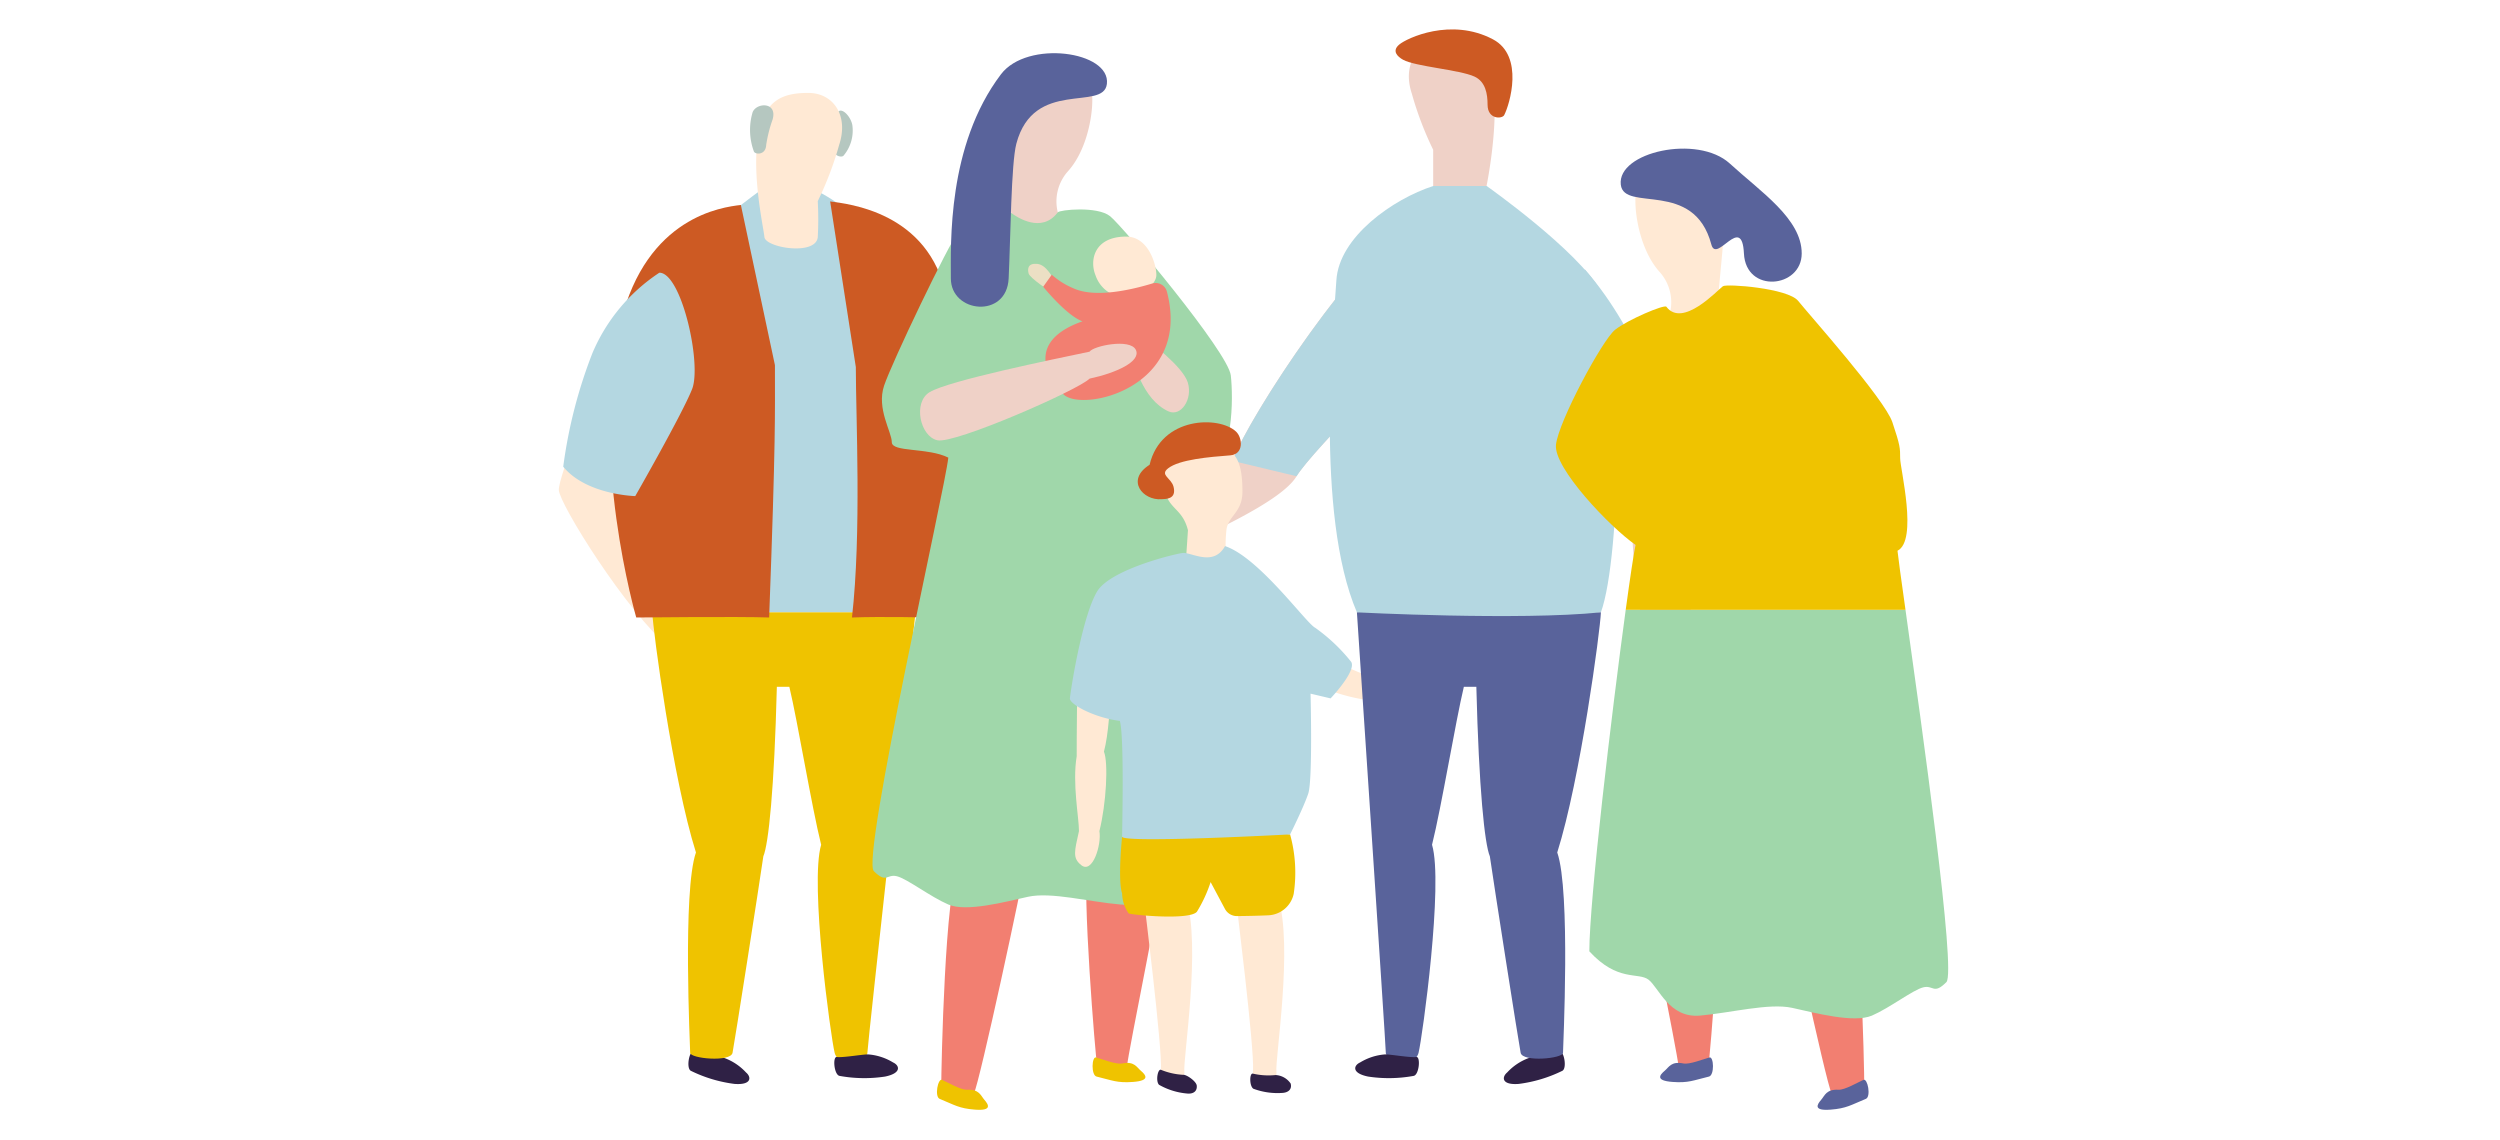 <svg xmlns="http://www.w3.org/2000/svg" width="340" height="155" viewBox="0 0 340 155">
  <g id="グループ_8996" data-name="グループ 8996" transform="translate(-470 -2614)">
    <rect id="長方形_4088" data-name="長方形 4088" width="340" height="155" transform="translate(470 2614)" fill="#fff"/>
    <g id="グループ_8570" data-name="グループ 8570" transform="translate(515.485 2188.481)">
      <g id="グループ_8563" data-name="グループ 8563">
        <path id="パス_755055" data-name="パス 755055" d="M82.049,467.333c4.053,2.608,7.721,19.112,2.219,24.613S82.049,467.333,82.049,467.333Z" fill="#b4d7e1"/>
        <path id="パス_755056" data-name="パス 755056" d="M48.833,568.581c-.564-.251-1.057,2.287-.325,2.586a18.8,18.8,0,0,0,5.9,1.765c2.351.177,2.308-.934,1.575-1.55a7.572,7.572,0,0,0-2.936-1.968C52.463,569.2,49.6,568.923,48.833,568.581Z" fill="#2f2145"/>
        <path id="パス_755057" data-name="パス 755057" d="M35.692,477.564s-5.249,12.706-5.177,14.6,9.2,16.559,15.066,21.433c.711,2.9,3.941,5.769,5.489,5.557s1.4-4.763-1.922-7.147c-3.576-7.71-7.617-17.218-10.65-19.8,1.5-1.919,5.348-10.387,5.348-10.387Z" fill="#ffe9d4"/>
        <path id="パス_755058" data-name="パス 755058" d="M64.184,450.9l-5.424-.087s-12.389,8.732-15.533,14.32-2.794,35.977,0,43.661H76.409c3.537-16.853,2.8-39.2,2.8-45.145C79.2,462.169,69.6,452.651,64.184,450.9Z" fill="#b4d7e1"/>
        <path id="パス_755059" data-name="パス 755059" d="M79.029,508.8s-6.549,58.855-6.549,59.9-3.929,2.1-4.453,0-3.406-23.053-1.834-28.292c-1.28-5.12-3.195-16.749-4.326-21.481h-1.7c-.349,13.864-1.13,21.4-1.838,23.053-.524,3.667-3.926,25.41-4.188,26.72s-5.763.786-5.763,0-1.048-22.005.786-27.244c-3.144-9.955-5.851-30.214-5.938-32.659Z" fill="#efc300"/>
        <path id="パス_755060" data-name="パス 755060" d="M68.332,569.27c-.611-.088-.393,2.488.393,2.576a18.776,18.776,0,0,0,6.156.087c2.31-.471,1.965-1.528,1.092-1.921a7.6,7.6,0,0,0-3.362-1.092C71.994,568.878,69.164,569.389,68.332,569.27Z" fill="#2f2145"/>
        <path id="パス_755061" data-name="パス 755061" d="M67.415,452.913c2.389.33,13.448,1.4,15.806,12.924,3.679,17.989,1.571,26.371-2.358,43.661,0,0-6.455-.153-10.479,0,1.31-11.527.524-27.245.524-34.056Z" fill="#cd5a23"/>
        <path id="パス_755062" data-name="パス 755062" d="M59.906,475.18c0,6.812.131,9.693-.786,34.318-4.024-.153-18.076,0-18.076,0s-6.5-22.386-2.1-40.212c3.529-14.277,13.772-15.6,16.33-15.892Z" fill="#cd5a23"/>
        <g id="グループ_8562" data-name="グループ 8562">
          <path id="パス_755063" data-name="パス 755063" d="M68.21,441.736a18.371,18.371,0,0,1-.272,3.572c-.393,1.375.992,1.7,1.287,1.393a5.29,5.29,0,0,0,1.229-4C70.342,441.269,68.333,439.256,68.21,441.736Z" fill="#b5c7c0"/>
          <path id="パス_755064" data-name="パス 755064" d="M68.638,445.229a44.943,44.943,0,0,1-2.908,7.645,45.655,45.655,0,0,1,0,4.929c-.323,2.533-7.114,1.4-7.255-.043s-1.757-8.471-.84-13.841c.83-4.859,3.4-5.763,6.811-5.763S69.966,441.245,68.638,445.229Z" fill="#ffe9d4"/>
          <path id="パス_755065" data-name="パス 755065" d="M59.593,441.757a18.487,18.487,0,0,0-.876,3.475c-.063,1.428-1.48,1.3-1.663.914a8.437,8.437,0,0,1-.176-5.384C57.439,439.44,60.264,439.367,59.593,441.757Z" fill="#b5c7c0"/>
        </g>
        <path id="パス_755066" data-name="パス 755066" d="M44.188,462.606a24.523,24.523,0,0,0-9.1,10.927,66.045,66.045,0,0,0-3.973,15.456c3.144,3.842,9.793,4,9.793,4s6.375-11.133,7.728-14.539S47.2,462.606,44.188,462.606Z" fill="#b4d7e1"/>
      </g>
      <path id="パス_755067" data-name="パス 755067" d="M131.657,517.139c2.093,2.577,9.79,4.172,11.2,3.547,3.637-.937,7.5-3.661,9.189-4.411,2.791-.562,3.716-.667,4.109-2.159.5-1.912-3.666-1.415-5.235-.382-3.762.655-8.968,2.625-10.129,3.815a60.123,60.123,0,0,1-9.723-4.852Z" fill="#ffe9d4"/>
      <path id="パス_755068" data-name="パス 755068" d="M166.631,568.581c.564-.251,1.058,2.287.326,2.586a18.793,18.793,0,0,1-5.9,1.765c-2.351.177-2.307-.934-1.574-1.55a7.564,7.564,0,0,1,2.936-1.968C163,569.2,165.863,568.923,166.631,568.581Z" fill="#2f2145"/>
      <path id="パス_755069" data-name="パス 755069" d="M178.874,479.544l4.89,14.585s1.746,18.862-.349,26.2c1.047,2.794,0,6.986-1.4,7.684s-3.842-3.143-2.445-6.986c-1.4-8.382-3.842-22-2.794-25.847-1.746-5.239-6.287-9.78-6.287-9.78Z" fill="#efd1c7"/>
      <path id="パス_755070" data-name="パス 755070" d="M148.432,453.67c-9.552,6.229-23.872,28.234-26.317,34.521-4.192,2.445-14.67,12.225-14.67,12.225a26.553,26.553,0,0,0-4.541,2.8c-1.048,1.048,3.143,2.1,6.287-.7,9.431-4.191,19.56-8.732,21.656-12.225s17.585-18.861,17.585-18.861Z" fill="#efd1c7"/>
      <path id="パス_755071" data-name="パス 755071" d="M130.847,490.287c2.1-3.493,17.585-18.861,17.585-18.861V453.67c-9.552,6.229-23.872,28.234-26.317,34.521Z" fill="#b4d7e1"/>
      <path id="パス_755072" data-name="パス 755072" d="M146.521,438.243a44.989,44.989,0,0,0,2.907,7.645v4.93h7.256s1.757-8.514.84-13.885c-.83-4.859-3.4-5.763-6.811-5.763S145.193,434.26,146.521,438.243Z" fill="#efd1c7"/>
      <path id="パス_755073" data-name="パス 755073" d="M149.428,450.818h7.277s12.389,8.732,15.532,14.32,2.795,35.977,0,43.661c-12.756,2.138-28.053,1.473-33.182,0-5.763-13.447-3.143-39.207-2.794-45.145S144.011,452.564,149.428,450.818Z" fill="#b4d7e1"/>
      <path id="パス_755074" data-name="パス 755074" d="M170.061,462.157c7.765,8.919,11.258,20.795,11.607,24.288-3.143,3.842-9.78,3.842-9.78,3.842l-8.033-20.608Z" fill="#b4d7e1"/>
      <path id="パス_755075" data-name="パス 755075" d="M139.055,508.8s3.93,58.855,3.93,59.9,3.929,2.1,4.453,0,3.406-23.053,1.834-28.292c1.28-5.12,3.195-16.749,4.326-21.481h1.7c.348,13.864,1.129,21.4,1.838,23.053.523,3.667,3.925,25.41,4.187,26.72s5.763.786,5.763,0,1.048-22.005-.785-27.244c3.143-9.955,5.85-30.214,5.937-32.659C161.144,509.939,139.055,508.8,139.055,508.8Z" fill="#59639b"/>
      <path id="パス_755076" data-name="パス 755076" d="M155.035,435.929c1.534.7,1.79,2.4,1.79,3.827,0,2.037,1.982,1.953,2.26,1.42.74-1.42,2.761-8.041-1.531-10.31-5.688-3.006-11.7-.169-12.746.715s-.219,1.651.523,2.063C147,434.57,153,435,155.035,435.929Z" fill="#cd5a23"/>
      <path id="パス_755077" data-name="パス 755077" d="M147.132,569.27c.612-.088.393,2.488-.393,2.576a18.776,18.776,0,0,1-6.156.087c-2.31-.471-1.964-1.528-1.091-1.921a7.593,7.593,0,0,1,3.362-1.092C143.47,568.878,146.3,569.389,147.132,569.27Z" fill="#2f2145"/>
      <g id="グループ_8564" data-name="グループ 8564">
        <path id="パス_755078" data-name="パス 755078" d="M113.435,539.362c-.786,6.811-5.414,28.729-5.676,31.349s-3.755,1.528-4.017-.044-2.1-23.97-1.31-28.161S113.435,539.362,113.435,539.362Z" fill="#f27f71"/>
        <path id="パス_755079" data-name="パス 755079" d="M94.049,542.506c-.414,2.9-6.287,30.126-7.073,31.7s-4.453,2.1-4.453-.785.524-27.245,2.358-29.865S94.311,540.672,94.049,542.506Z" fill="#f27f71"/>
        <path id="パス_755080" data-name="パス 755080" d="M103.586,569.333c-.6-.164-.7,2.419.066,2.6,2.123.512,2.785.894,4.962.729,2.351-.177,1.758-.929,1.049-1.528-.554-.467-.884-1.324-2.534-.984C106.315,570.321,104.4,569.555,103.586,569.333Z" fill="#efc300"/>
        <path id="パス_755081" data-name="パス 755081" d="M82.637,572.38c-.564-.251-1.058,2.287-.326,2.585,2.022.825,2.619,1.3,4.8,1.465,2.351.178,1.878-.655,1.267-1.353-.478-.546-.676-1.442-2.358-1.354C85.186,573.767,83.4,572.721,82.637,572.38Z" fill="#efc300"/>
        <path id="パス_755082" data-name="パス 755082" d="M103.044,439.9c-.127,2.285-.97,6.391-3.343,8.975a6.158,6.158,0,0,0-1.341,5.464c.815,3.817,2.239,8.265,2.239,8.265l-7.685,1.048s-1.746-17.814-2.1-22.7.7-5.239,4.54-5.588C100,434.94,103.393,433.615,103.044,439.9Z" fill="#efd1c7"/>
        <path id="パス_755083" data-name="パス 755083" d="M92.041,454.485c.745.542,4.127,2.851,6.331-.087.262-.349,5.37-.873,7.117.524s16.067,18.512,16.416,21.656.349,11.177-3.143,13.622c1.047,4.89,3.143,40.517,3.143,49.6-3.842,4.191-6.636,2.794-8.033,3.842s-2.795,5.239-6.986,4.89-9.431-1.747-12.575-1.048-8.382,2.1-10.827,1.048-5.589-3.493-6.986-3.842-1.4,1.047-3.144-.7,9.78-52.393,10.13-56.235c-2.795-1.4-7.685-.7-7.685-2.1s-2.1-4.541-1.048-7.684,8.733-19.211,10.13-20.958S91.561,454.136,92.041,454.485Z" fill="#a0d7aa"/>
        <path id="パス_755084" data-name="パス 755084" d="M105.052,436.933c-.446,3.789-9.955-.785-12.312,8.121-.713,2.692-.786,12.837-1.048,18.338s-7.859,4.715-7.859,0-.524-18.076,6.811-27.768C94.221,430.9,105.576,432.48,105.052,436.933Z" fill="#59639b"/>
        <path id="パス_755085" data-name="パス 755085" d="M116.055,477.538c.7,2.27-.933,4.689-2.62,3.93-3.493-1.572-4.8-6.55-5.5-9.257s1.048-1.571,1.921-.96S115.381,475.347,116.055,477.538Z" fill="#efd1c7"/>
        <path id="パス_755086" data-name="パス 755086" d="M107.645,457.694c-4.38.026-4.973,3.277-4.127,5.3a4.454,4.454,0,0,0,4.206,3c1.739-.034,4.041-1.692,4.056-3.05S110.742,457.676,107.645,457.694Z" fill="#ffe9d4"/>
        <path id="パス_755087" data-name="パス 755087" d="M98.362,464.308c-.715-1.059-1.516-2.778-2.781-2.9s-1.354.657-1.173,1.306,3.015,2.485,3.015,2.485Z" fill="#ecdfc4"/>
        <path id="パス_755088" data-name="パス 755088" d="M113.219,465.2a1.585,1.585,0,0,0-1.981-1.13c-3,.912-7.832,1.994-10.743.656a10.388,10.388,0,0,1-2.938-1.846l-1.17,1.636s3.205,3.955,5.347,4.7c-7.386,2.6-5.181,7.281-2.6,9.918C101.608,481.67,116.648,478.3,113.219,465.2Z" fill="#f27f71"/>
        <path id="パス_755089" data-name="パス 755089" d="M80.951,478.848c-2.313,1.388-1.31,6.025,1.048,6.549s19.124-6.811,20.695-8.383c3.668-.786,7.073-2.358,6.288-3.929s-5.764-.524-6.288.262C97.717,474.395,83.571,477.276,80.951,478.848Z" fill="#efd1c7"/>
      </g>
      <g id="グループ_8565" data-name="グループ 8565">
        <path id="パス_755090" data-name="パス 755090" d="M110.072,547.752s2.546,20.371,2.334,23.342,3.4,1.91,3.183.212,2.334-17.188.212-23.766S110.072,547.752,110.072,547.752Z" fill="#ffe9d4"/>
        <path id="パス_755091" data-name="パス 755091" d="M122.591,547.752s2.547,20.371,2.335,23.342,3.395,1.91,3.182.212,2.335-17.188.213-23.766S122.591,547.752,122.591,547.752Z" fill="#ffe9d4"/>
        <path id="パス_755092" data-name="パス 755092" d="M107.122,539.307s-.617,5.866,0,7.718a4.95,4.95,0,0,0,.886,2.715c.3.193,8.377.99,9.3-.245a18.889,18.889,0,0,0,1.852-4.013l1.943,3.641a1.844,1.844,0,0,0,1.647.984c1.092-.011,2.8-.037,4.269-.107a3.7,3.7,0,0,0,3.441-2.929,19.414,19.414,0,0,0-.494-8.073C121.942,538.072,107.122,539.307,107.122,539.307Z" fill="#efc300"/>
        <path id="パス_755093" data-name="パス 755093" d="M101.256,514.775c-.309,2.778-.309,12.041-.309,13.584-.617,3.705.309,8.337.309,10.189-.617,2.779-.9,3.667.309,4.631,1.544,1.235,2.779-2.778,2.47-4.631.926-3.7,1.235-9.262.617-10.806,1.235-4.631.927-15.129.927-15.129Z" fill="#ffe9d4"/>
        <path id="パス_755094" data-name="パス 755094" d="M124.913,571.532c-.468-.129-.509,1.653.052,2.051a9.358,9.358,0,0,0,3.908.575c.942-.04,1.363-.569,1.174-1.275A2.648,2.648,0,0,0,128,571.725,9.292,9.292,0,0,1,124.913,571.532Z" fill="#2f2145"/>
        <path id="パス_755095" data-name="パス 755095" d="M112.417,571.017c-.442-.2-.764,1.552-.272,2.034a9.357,9.357,0,0,0,3.768,1.183c.937.11,1.436-.346,1.36-1.073-.061-.59-1.4-1.514-1.837-1.466A9.29,9.29,0,0,1,112.417,571.017Z" fill="#2f2145"/>
        <path id="パス_755096" data-name="パス 755096" d="M116.076,497.626c-.618-2.47-2.007-2.779-2.779-4.322-1.18-2.36-1.528-6.09,2.161-6.793,6.484-1.235,8.028.463,8.028,5.866,0,2.8-1.853,3.242-2.161,5.095a19.611,19.611,0,0,0,0,4.477l-5.558.308Z" fill="#ffe9d4"/>
        <path id="パス_755097" data-name="パス 755097" d="M115.458,500.714c1.273,0,4.117,1.852,5.661-.927,4.631,1.544,11.025,10.491,12.26,11.108a23.934,23.934,0,0,1,4.89,4.628c.786,1.223-2.794,4.977-2.794,4.977l-2.727-.644s.309,11.732-.309,13.585-2.47,5.557-2.47,5.557-22.847,1.235-22.847.309.309-13.585-.309-15.746c-3.4-.412-6.9-2.264-6.792-3.088.347-2.774,1.853-11.423,3.7-14.511S114.841,500.714,115.458,500.714Z" fill="#b4d7e1"/>
        <path id="パス_755098" data-name="パス 755098" d="M113.367,489.221c-1.16.917.453,1.293.752,2.507.429,1.735-1.1,1.642-1.625,1.684-2.547.205-4.935-2.6-1.634-4.684,1.554-6.586,9.479-6.688,11.769-4.5.87.832,1.077,3.073-.795,3.218C119.008,487.667,114.907,488,113.367,489.221Z" fill="#cd5a23"/>
      </g>
      <g id="グループ_8569" data-name="グループ 8569">
        <g id="グループ_8566" data-name="グループ 8566">
          <path id="パス_755099" data-name="パス 755099" d="M177.148,539.362c.785,6.811,5.413,28.729,5.675,31.349s3.755,1.528,4.017-.044,2.1-23.97,1.31-28.161S177.148,539.362,177.148,539.362Z" fill="#f27f71"/>
          <path id="パス_755100" data-name="パス 755100" d="M196.533,542.506c.414,2.9,6.287,30.126,7.073,31.7s4.453,2.1,4.453-.785-.523-27.245-2.357-29.865S196.271,540.672,196.533,542.506Z" fill="#f27f71"/>
          <path id="パス_755101" data-name="パス 755101" d="M187,569.333c.6-.164.7,2.419-.066,2.6-2.123.512-2.784.894-4.961.729-2.351-.177-1.758-.929-1.049-1.528.554-.467.884-1.324,2.534-.984C184.267,570.321,186.186,569.555,187,569.333Z" fill="#59639b"/>
          <path id="パス_755102" data-name="パス 755102" d="M207.946,572.38c.564-.251,1.057,2.287.325,2.585-2.022.825-2.619,1.3-4.8,1.465-2.351.178-1.877-.655-1.266-1.353.477-.546.675-1.442,2.358-1.354C205.4,573.767,207.178,572.721,207.946,572.38Z" fill="#59639b"/>
          <path id="パス_755103" data-name="パス 755103" d="M176.953,453.612c.127,2.284.97,6.391,3.342,8.974a6.156,6.156,0,0,1,1.341,5.464c-.815,3.817-2.238,8.266-2.238,8.266l7.684,1.047s1.747-17.813,2.1-22.7-.7-5.24-4.541-5.589C180,448.649,176.6,447.325,176.953,453.612Z" fill="#ffe9d4"/>
          <path id="パス_755104" data-name="パス 755104" d="M174.944,450.643c.446,3.788,9.955-.786,12.313,8.121.712,2.692,4.171-4.279,4.433,1.222s7.859,4.716,7.859,0-5.588-8.382-9.78-12.225C185.4,443.756,174.42,446.19,174.944,450.643Z" fill="#59639b"/>
        </g>
        <g id="グループ_8568" data-name="グループ 8568">
          <g id="グループ_8567" data-name="グループ 8567">
            <path id="パス_755105" data-name="パス 755105" d="M213.661,508.452c2.222,15.882,6.933,49.267,5.562,50.638-1.749,1.749-1.749.362-3.151.709s-4.537,2.789-6.98,3.844c-2.457,1.04-7.688-.362-10.839-1.055s-8.382.693-12.573,1.055c-4.191.347-5.577-3.844-6.98-4.9-1.4-1.039-4.191.347-8.035-3.844,0-6.9,3.041-32.472,4.947-46.447Z" fill="#a0d7aa"/>
            <path id="パス_755106" data-name="パス 755106" d="M213.661,508.452H175.612c.6-4.4,1.087-7.657,1.339-8.823-3.5-2.442-11.17-10.477-10.824-13.628s6.287-14.227,8.036-15.63c1.749-1.386,6.712-3.482,6.979-3.135,2.206,2.931,6.948-2.253,7.689-2.789.473-.362,8.839.252,10.241,2,1.386,1.749,11.769,13.361,12.809,16.5,1.056,3.151,1.056,3.5,1.056,4.9s2.442,11.171-.363,12.573C212.653,501.22,213.063,504.214,213.661,508.452Z" fill="#efc300"/>
          </g>
        </g>
      </g>
    </g>
  </g>
</svg>
